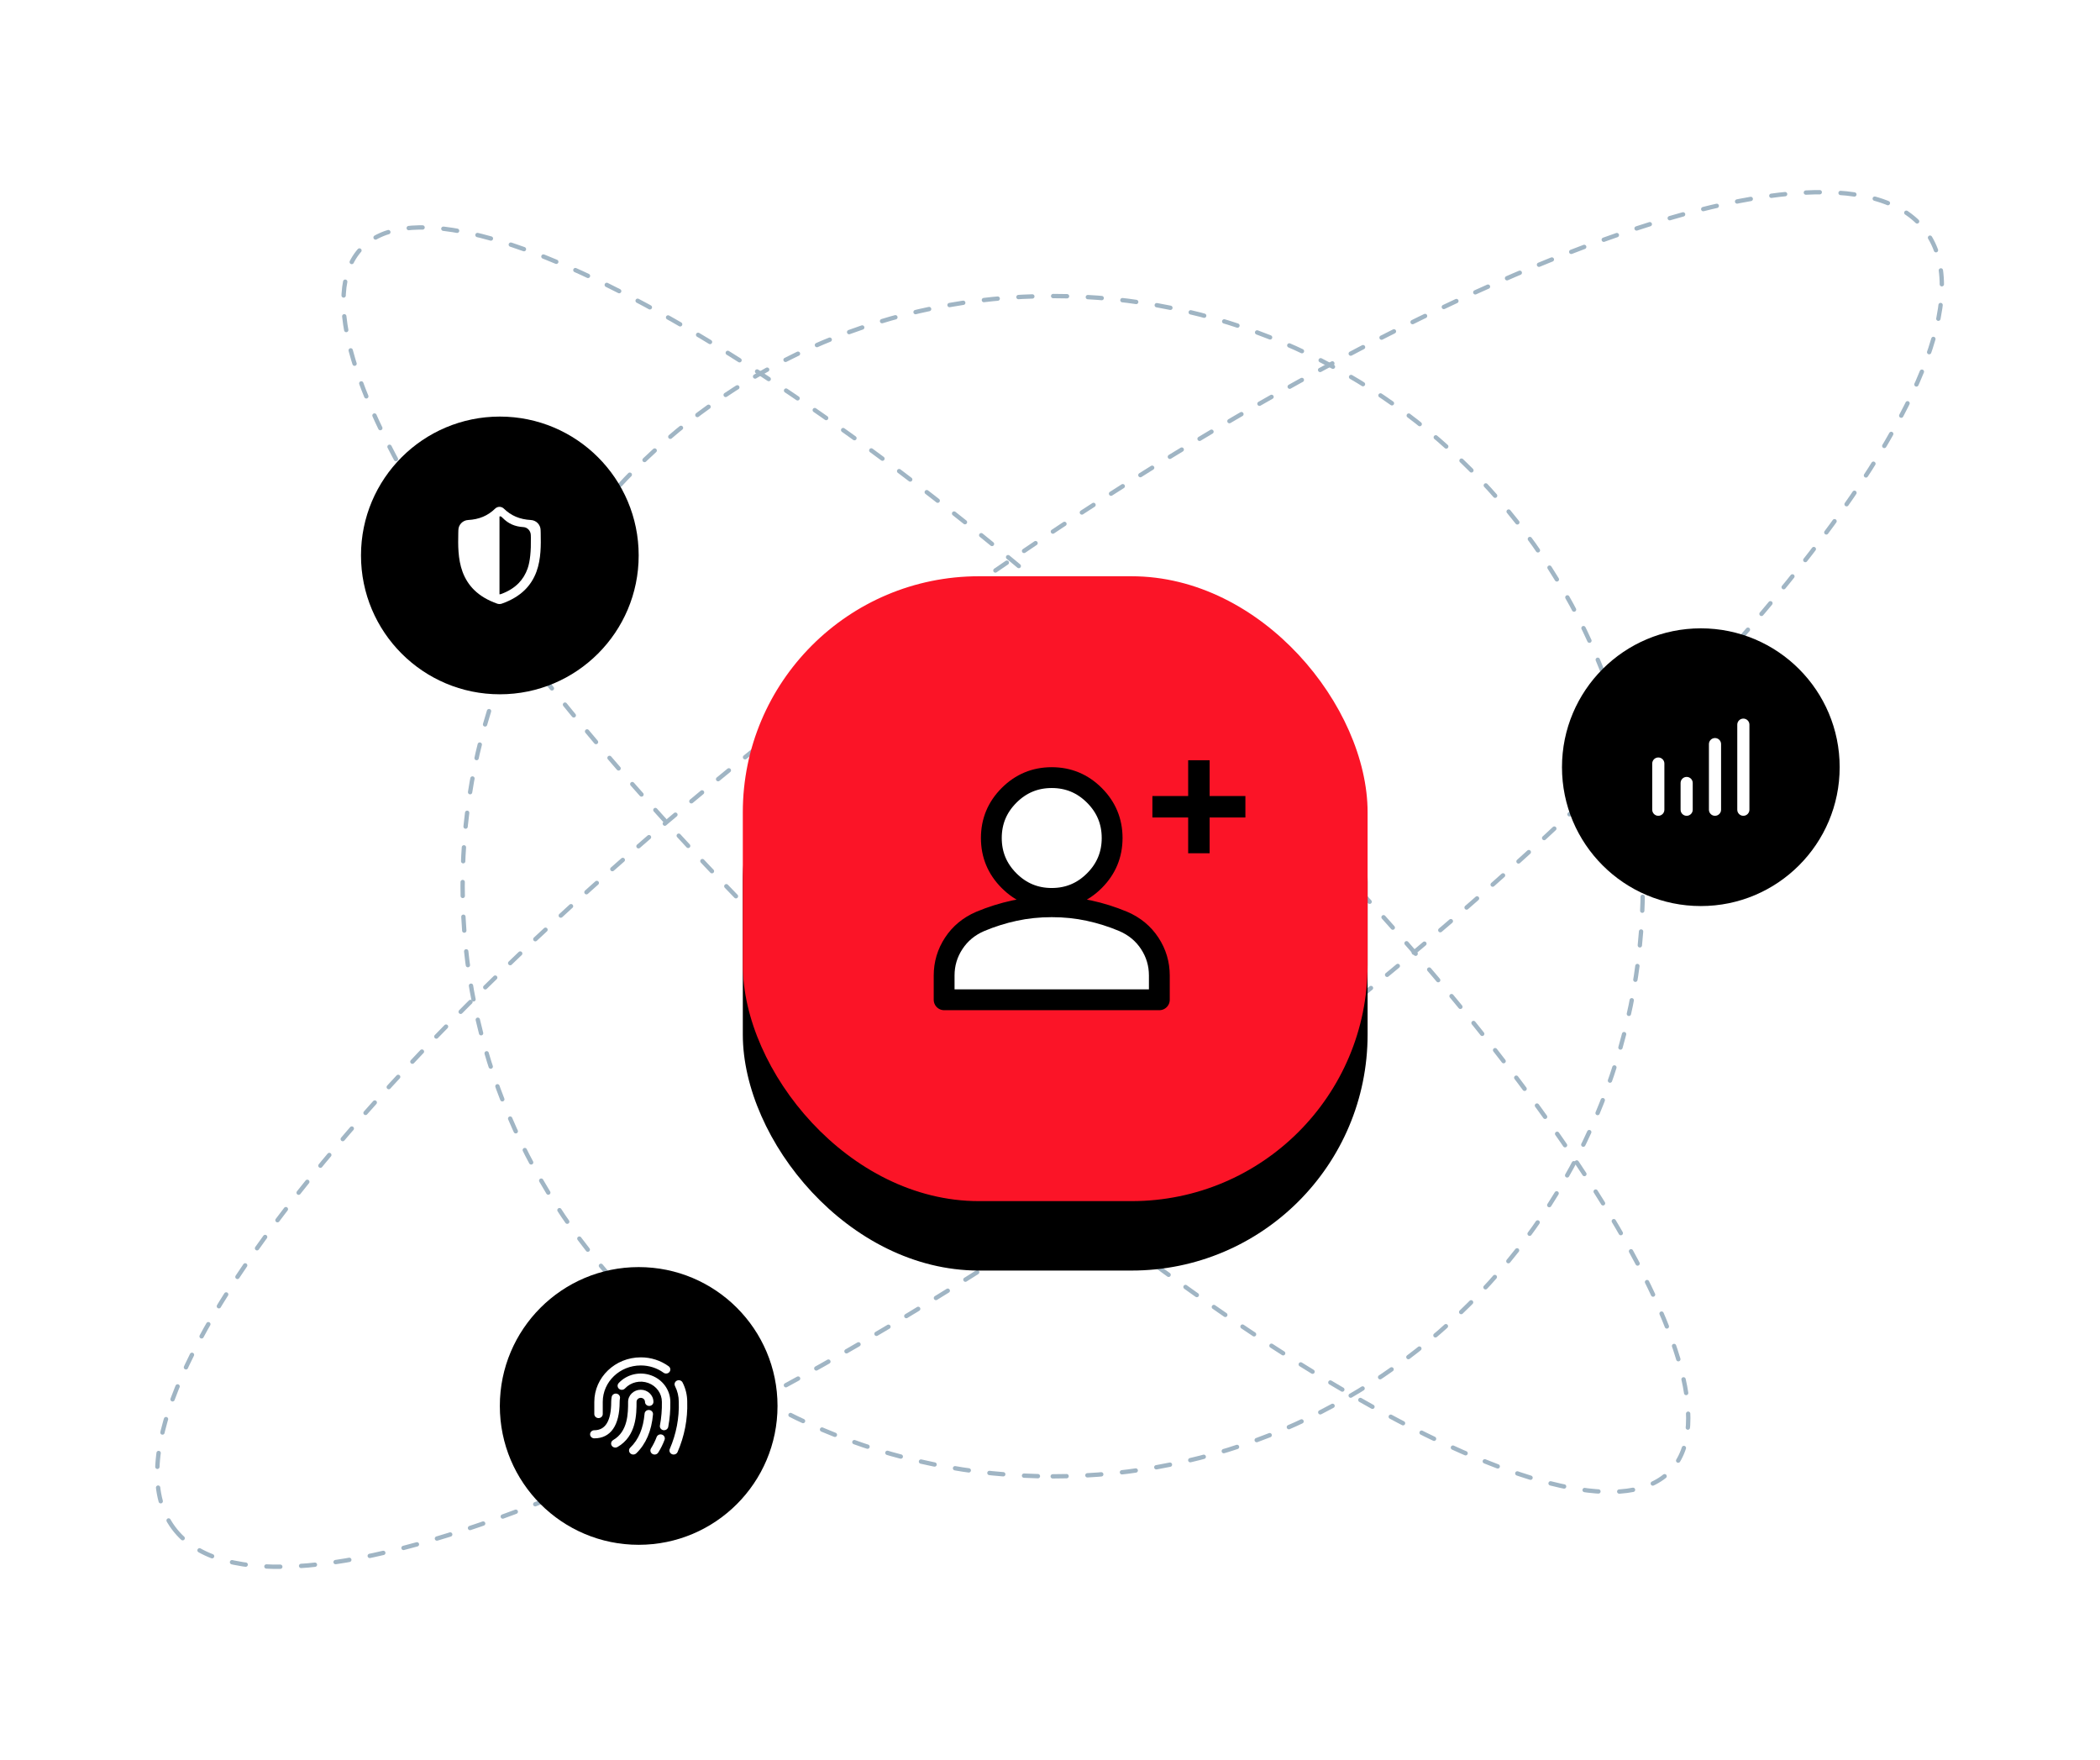 <svg xmlns="http://www.w3.org/2000/svg" xmlns:xlink="http://www.w3.org/1999/xlink" width="605" height="507" viewBox="0 0 605 507"><defs><filter id="b" width="144.4%" height="144.4%" x="-22.2%" y="-11.1%" filterUnits="objectBoundingBox"><feOffset dy="20" in="SourceAlpha" result="shadowOffsetOuter1"/><feGaussianBlur in="shadowOffsetOuter1" result="shadowBlurOuter1" stdDeviation="10"/><feColorMatrix in="shadowBlurOuter1" values="0 0 0 0 0.267 0 0 0 0 0.298 0 0 0 0 0.349 0 0 0 0.08 0"/></filter><rect id="a" width="180" height="180" x="0" y="0" rx="68"/></defs><g fill="none" fill-rule="evenodd" transform="translate(42 53)"><g stroke="#A0B5C4" stroke-dasharray="4 6" stroke-linecap="round" stroke-linejoin="round" stroke-width="1.25" transform="translate(-40.516 -51.941)"><path d="M301.796,424.221 C395.684,424.221 471.796,348.11 471.796,254.221 C471.796,160.333 395.684,84.221 301.796,84.221 C207.907,84.221 131.796,160.333 131.796,254.221 C131.796,348.11 207.907,424.221 301.796,424.221 Z"/><path d="M291.186,310.572 C433.676,310.572 549.186,281.918 549.186,246.572 C549.186,211.226 433.676,182.572 291.186,182.572 C148.697,182.572 33.186,211.226 33.186,246.572 C33.186,281.918 148.697,310.572 291.186,310.572 Z" transform="rotate(43 291.186 246.572)"/><path d="M300.889,566.289 C345.9,566.289 382.389,425.706 382.389,252.289 C382.389,78.871 345.9,-61.711 300.889,-61.711 C255.878,-61.711 219.389,78.871 219.389,252.289 C219.389,425.706 255.878,566.289 300.889,566.289 Z" transform="rotate(53.5 300.89 252.289)"/></g><g transform="translate(172 113)"><use xlink:href="#a" fill="#000" filter="url(#b)"/><use xlink:href="#a" fill="#FB1427"/><path fill="#FFF" fill-rule="nonzero" stroke="#000" stroke-linejoin="round" stroke-width="6" d="M89,95.2 C92.721,95.2 96.286,95.571 99.696,96.308 C103.085,97.04 106.381,98.077 109.584,99.42 C112.863,100.832 115.397,102.943 117.233,105.741 C119.077,108.551 120,111.641 120,115.013 L120,122 L58,122 L58,115.013 C58,111.641 58.923,108.551 60.767,105.741 C62.603,102.943 65.137,100.832 68.388,99.431 C71.619,98.077 74.915,97.04 78.304,96.308 C81.714,95.571 85.279,95.2 89,95.2 Z M89,58 C93.785,58 97.883,59.7 101.291,63.109 C104.7,66.517 106.4,70.615 106.4,75.4 C106.4,80.185 104.7,84.283 101.291,87.691 C97.883,91.1 93.785,92.8 89,92.8 C84.215,92.8 80.117,91.1 76.709,87.691 C73.3,84.283 71.6,80.185 71.6,75.4 C71.6,70.615 73.3,66.517 76.709,63.109 C80.117,59.7 84.215,58 89,58 Z"/><polygon fill="#000" points="128.305 79.792 128.305 69.488 118 69.488 118 63.305 128.305 63.305 128.305 53 134.488 53 134.488 63.305 144.792 63.305 144.792 69.488 134.488 69.488 134.488 79.792"/></g><circle cx="102" cy="107" r="40" fill="#000"/><circle cx="448" cy="168" r="40" fill="#000"/><circle cx="142" cy="352" r="40" fill="#000"/><path fill="#FFF" d="M443.917,170.8 C444.883,170.8 445.667,171.584 445.667,172.55 L445.667,180.25 C445.667,181.216 444.883,182 443.917,182 C442.95,182 442.167,181.216 442.167,180.25 L442.167,172.55 C442.167,171.584 442.95,170.8 443.917,170.8 Z M435.75,165.2 C436.716,165.2 437.5,165.984 437.5,166.95 L437.5,180.25 C437.5,181.216 436.716,182 435.75,182 C434.784,182 434,181.216 434,180.25 L434,166.95 C434,165.984 434.784,165.2 435.75,165.2 Z M452.083,159.6 C453.05,159.6 453.833,160.384 453.833,161.35 L453.833,180.25 C453.833,181.216 453.05,182 452.083,182 C451.117,182 450.333,181.216 450.333,180.25 L450.333,161.35 C450.333,160.384 451.117,159.6 452.083,159.6 Z M460.25,154 C461.216,154 462,154.784 462,155.75 L462,180.25 C462,181.216 461.216,182 460.25,182 C459.284,182 458.5,181.216 458.5,180.25 L458.5,155.75 C458.5,154.784 459.284,154 460.25,154 Z"/><path fill="#FFF" fill-rule="nonzero" d="M135.267 363.997C134.72 363.997 134.241 363.648 134.095 363.143 133.949 362.638 134.172 362.101 134.64 361.831 138.951 359.349 138.951 354.017 138.951 350.833 138.951 348.9 140.586 347.333 142.602 347.333 144.618 347.333 146.252 348.9 146.252 350.833 146.252 351.477 145.708 351.999 145.036 351.999 144.363 351.999 143.819 351.477 143.819 350.833 143.819 350.188 143.274 349.666 142.602 349.666 141.93 349.666 141.385 350.188 141.385 350.833 141.385 354.27 141.385 360.671 135.892 363.832 135.703 363.94 135.487 363.997 135.267 363.997ZM141.306 365.655C144.083 362.972 145.705 359.199 146.126 354.431 146.154 354.123 146.054 353.815 145.846 353.578 145.638 353.34 145.34 353.192 145.017 353.166 144.695 353.134 144.372 353.229 144.124 353.43 143.876 353.63 143.724 353.918 143.702 354.228 143.323 358.495 141.975 361.695 139.579 364.006 139.106 364.463 139.108 365.201 139.585 365.656 140.062 366.11 140.832 366.108 141.306 365.65L141.306 365.655ZM147.633 365.438C148.372 364.262 148.986 363.019 149.468 361.727 149.678 361.126 149.349 360.475 148.727 360.26 148.105 360.045 147.418 360.345 147.18 360.936 146.751 362.082 146.206 363.184 145.551 364.227 145.326 364.584 145.316 365.029 145.525 365.394 145.734 365.76 146.131 365.991 146.566 366 147.001 366.009 147.408 365.795 147.633 365.438ZM150.511 358.055C150.962 355.673 151.166 353.253 151.12 350.833 151.117 347.449 148.939 344.418 145.642 343.21 142.346 342.002 138.614 342.868 136.259 345.388 135.954 345.696 135.847 346.139 135.981 346.544 136.115 346.949 136.468 347.252 136.903 347.335 137.337 347.418 137.784 347.269 138.07 346.944 139.753 345.144 142.418 344.525 144.773 345.388 147.128 346.25 148.684 348.416 148.686 350.833 148.731 353.104 148.543 355.373 148.124 357.609 147.996 358.241 148.426 358.853 149.085 358.976 149.162 358.991 149.241 358.999 149.32 358.999 149.901 358.997 150.4 358.602 150.511 358.055L150.511 358.055ZM136.518 350.833C136.517 350.507 136.545 350.182 136.602 349.861 136.701 349.44 136.549 349 136.207 348.719 135.866 348.438 135.39 348.361 134.971 348.518 134.551 348.676 134.257 349.042 134.206 349.471 134.125 349.921 134.085 350.376 134.084 350.833 134.084 356.251 132.446 358.999 129.217 358.999 128.545 358.999 128 359.521 128 360.165 128 360.809 128.545 361.332 129.217 361.332 133.925 361.332 136.518 357.599 136.518 350.833ZM153.188 365.314C155.191 360.735 156.145 355.796 155.987 350.833 155.993 348.895 155.535 346.982 154.648 345.24 154.458 344.865 154.074 344.615 153.64 344.586 153.206 344.556 152.788 344.751 152.545 345.096 152.301 345.442 152.268 345.886 152.458 346.261 153.182 347.685 153.557 349.248 153.553 350.833 153.706 355.462 152.827 360.07 150.975 364.349 150.842 364.631 150.831 364.952 150.945 365.242 151.059 365.531 151.289 365.766 151.583 365.893 151.741 365.963 151.912 365.998 152.086 365.998 152.561 365.996 152.992 365.729 153.188 365.314ZM131.65 354.332 131.65 350.833C131.657 345.037 136.556 340.34 142.602 340.333 144.973 340.326 147.281 341.063 149.173 342.433 149.71 342.82 150.473 342.715 150.876 342.2 151.279 341.684 151.171 340.953 150.633 340.567 148.32 338.893 145.499 337.992 142.602 338 135.213 338.008 129.226 343.749 129.217 350.833L129.217 354.332C129.217 354.977 129.762 355.499 130.434 355.499 131.106 355.499 131.65 354.977 131.65 354.332ZM100.686 93.477C101.379 92.841 102.425 92.841 103.117 93.477L103.136 93.495C105.26 95.569 107.746 96.618 110.96 96.798 112.501 96.884 113.727 98.161 113.749 99.705 113.754 100.022 113.762 100.306 113.775 100.575L113.775 100.597C113.838 103.886 113.915 107.979 112.546 111.699 111.795 113.738 110.658 115.511 109.169 116.969 107.473 118.628 105.251 119.946 102.567 120.887 102.479 120.917 102.388 120.942 102.295 120.961 102.165 120.987 102.033 121 101.902 121 101.771 121 101.639 120.987 101.509 120.961 101.416 120.942 101.325 120.918 101.238 120.887 98.55 119.948 96.327 118.631 94.629 116.972 93.139 115.514 92.003 113.742 91.252 111.703 89.888 107.994 89.965 103.909 90.028 100.626L90.029 100.575C90.041 100.304 90.05 100.02 90.054 99.705 90.077 98.161 91.303 96.884 92.844 96.798 96.058 96.618 98.544 95.569 100.668 93.495ZM101.902 95.796 101.902 118.2C102.002 118.2 102.081 118.19 102.18 118.169 102.251 118.154 102.321 118.134 102.388 118.109 104.437 117.357 106.132 116.302 107.427 114.975 108.564 113.809 109.431 112.391 110.005 110.759 110.701 108.775 111.014 105.809 110.943 101.86 110.933 101.645 110.927 101.417 110.923 101.164 110.906 99.929 109.971 98.907 108.794 98.838 106.341 98.695 104.443 97.855 102.822 96.196L102.808 96.182C102.279 95.673 102.18 95.673 101.902 95.796Z"/></g></svg>